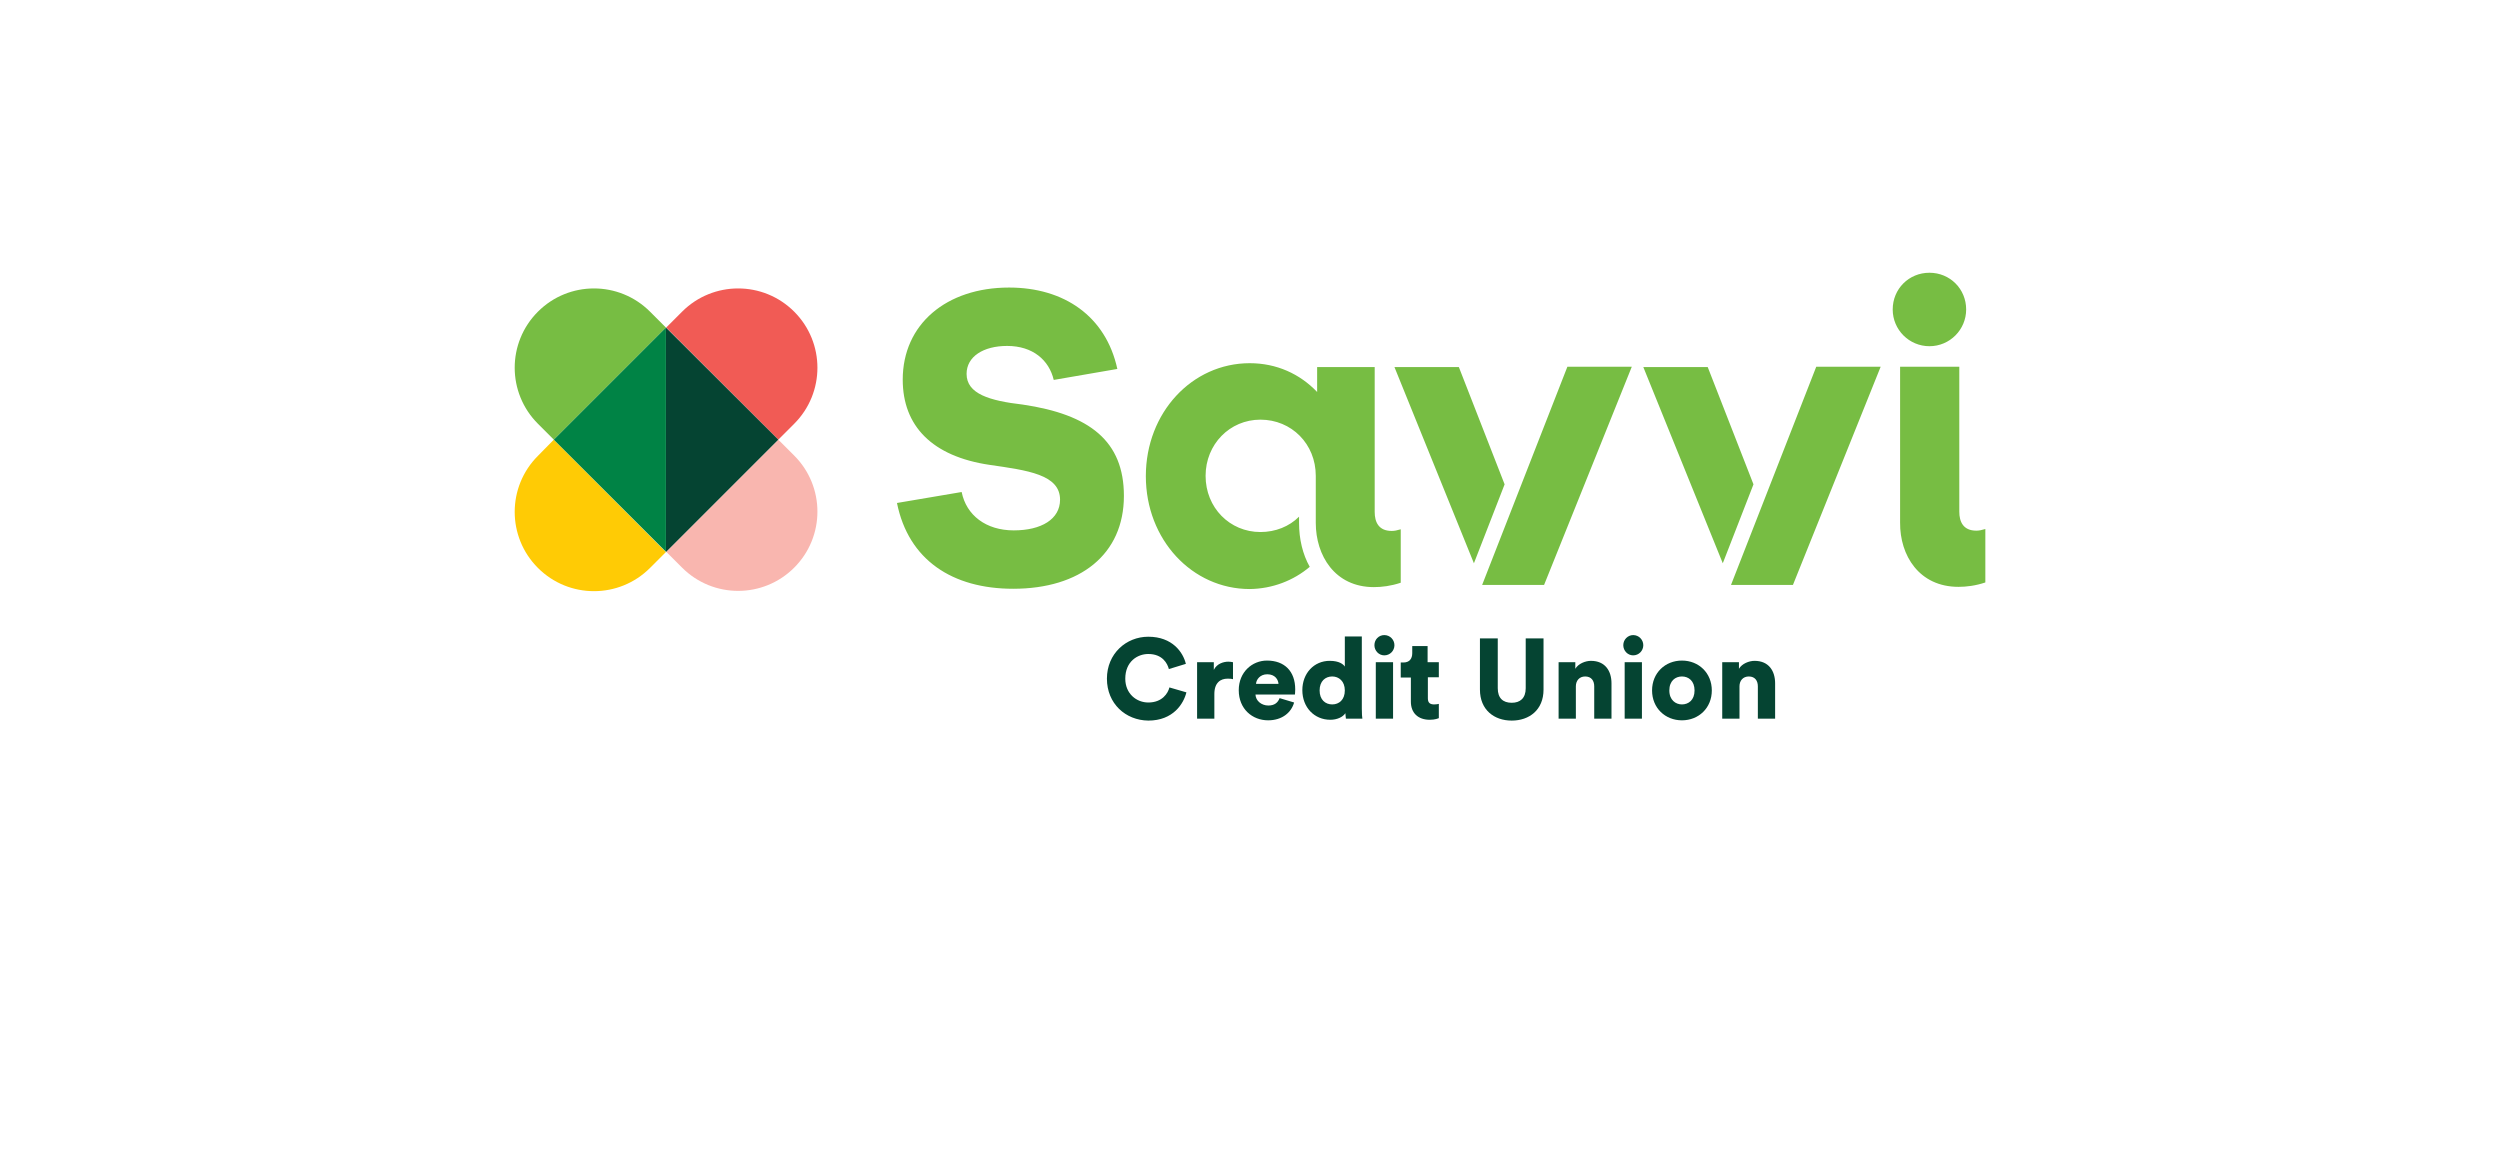 <?xml version="1.0" encoding="utf-8"?>
<!-- Generator: Adobe Illustrator 16.0.0, SVG Export Plug-In . SVG Version: 6.00 Build 0)  -->
<!DOCTYPE svg PUBLIC "-//W3C//DTD SVG 1.1//EN" "http://www.w3.org/Graphics/SVG/1.1/DTD/svg11.dtd">
<svg version="1.1" id="Layer_1" xmlns="http://www.w3.org/2000/svg" xmlns:xlink="http://www.w3.org/1999/xlink" x="0px" y="0px"
	 width="1190.549px" height="552px" viewBox="0 476.39 1190.549 552" enable-background="new 0 476.39 1190.549 552"
	 xml:space="preserve">
<g>
	<g>
		<path fill="#054432" d="M527.138,799.58c0-11.877,9.137-19.968,19.709-19.968c11.483,0,16.575,7.441,17.881,12.922l-8.093,2.48
			c-0.653-2.611-3.001-7.179-9.788-7.179c-5.223,0-10.965,3.654-10.965,11.746c0,7.182,5.352,11.357,10.965,11.357
			c6.655,0,9.396-4.438,10.049-7.181l8.094,2.351c-1.307,5.352-6.264,13.442-18.143,13.442
			C536.014,819.422,527.138,811.462,527.138,799.58z"/>
		<path fill="#054432" d="M587.178,799.844c-0.913-0.263-1.827-0.263-2.611-0.263c-3.263,0-6.265,1.829-6.265,7.312v11.747h-8.225
			v-26.89h7.962v3.656c1.437-3.002,4.698-3.916,6.917-3.916c0.785,0,1.566,0.13,2.22,0.26L587.178,799.844L587.178,799.844z"/>
		<path fill="#054432" d="M616.283,810.937c-1.306,4.697-5.613,8.484-12.399,8.484c-7.44,0-13.966-5.354-13.966-14.358
			c0-8.613,6.396-14.097,13.443-14.097c8.354,0,13.445,5.091,13.445,13.706c0,1.174-0.132,2.349-0.132,2.478h-18.793
			c0.126,3.002,2.87,5.224,6.133,5.224c3,0,4.568-1.437,5.353-3.524L616.283,810.937z M608.845,802.062
			c-0.13-1.958-1.567-4.568-5.354-4.568c-3.394,0-5.221,2.479-5.352,4.568H608.845z"/>
		<path fill="#054432" d="M648.523,813.808c0,2.479,0.132,4.176,0.262,4.828h-7.829c0-0.391-0.263-1.566-0.263-2.611
			c-1.174,1.829-3.915,3.134-7.18,3.134c-7.568,0-13.314-5.875-13.314-14.098c0-7.962,5.483-13.966,13.055-13.966
			c4.566,0,6.525,1.697,7.179,2.74v-14.354h8.092L648.523,813.808L648.523,813.808z M634.428,811.85
			c3.263,0,6.003-2.219,6.003-6.655c0-4.438-2.871-6.657-6.003-6.657c-3.266,0-6.003,2.221-6.003,6.657
			C628.422,809.633,631.162,811.85,634.428,811.85z"/>
		<path fill="#054432" d="M659.228,778.829c2.74,0,4.829,2.217,4.829,4.828s-2.089,4.829-4.829,4.829
			c-2.613,0-4.702-2.22-4.702-4.829C654.525,780.918,656.615,778.829,659.228,778.829z M655.181,818.637V791.75h8.223v26.889
			L655.181,818.637L655.181,818.637z"/>
		<path fill="#054432" d="M679.979,791.75h5.222v7.178h-5.222v10.051c0,2.22,1.174,2.872,3.002,2.872c0.913,0,1.697-0.13,2.22-0.261
			v6.786c-0.394,0.131-1.696,0.784-4.309,0.784c-5.611,0-9.007-3.265-9.007-8.615V799.06h-4.828v-7.179h1.305
			c2.87,0,4.177-1.827,4.177-4.439v-3.393h7.312v7.698h0.129V791.75z"/>
		<path fill="#054432" d="M704.777,804.802v-24.407h8.486v23.753c0,4.7,2.479,6.918,6.656,6.918c4.045,0,6.654-2.218,6.654-6.918
			v-23.753h8.485v24.407c0,9.658-6.785,14.749-15.14,14.749C711.564,819.551,704.777,814.461,704.777,804.802z"/>
		<path fill="#054432" d="M750.461,818.637h-8.224V791.75h7.96v3.134c1.438-2.48,4.832-3.786,7.44-3.786
			c6.786,0,9.789,4.83,9.789,10.705v16.836h-8.224v-15.402c0-2.609-1.304-4.698-4.307-4.698c-2.741,0-4.438,1.958-4.438,4.698
			L750.461,818.637L750.461,818.637z"/>
		<path fill="#054432" d="M777.74,778.829c2.741,0,4.83,2.217,4.83,4.828s-2.089,4.829-4.83,4.829c-2.609,0-4.698-2.22-4.698-4.829
			C773.041,780.918,775.26,778.829,777.74,778.829z M773.696,818.637V791.75h8.223v26.889L773.696,818.637L773.696,818.637z"/>
		<path fill="#054432" d="M815.2,805.196c0,8.354-6.265,14.227-14.228,14.227c-7.961,0-14.225-5.874-14.225-14.227
			c0-8.354,6.264-14.228,14.225-14.228C808.937,790.969,815.2,796.842,815.2,805.196z M806.979,805.196
			c0-4.569-2.87-6.657-6.005-6.657c-3.131,0-6.004,2.088-6.004,6.657c0,4.568,3.004,6.655,6.004,6.655
			C804.107,811.85,806.979,809.763,806.979,805.196z"/>
		<path fill="#054432" d="M828.382,818.637h-8.222V791.75h7.961v3.134c1.438-2.48,4.829-3.786,7.438-3.786
			c6.788,0,9.789,4.83,9.789,10.705v16.836h-8.224v-15.402c0-2.609-1.306-4.698-4.308-4.698c-2.739,0-4.438,1.958-4.438,4.698
			L828.382,818.637L828.382,818.637z"/>
	</g>
	<path fill="#F15B55" d="M378.212,678.194c14.75-14.749,14.75-38.632,0-53.381c-14.748-14.75-38.635-14.75-53.385,0l-7.568,7.569
		l53.382,53.385L378.212,678.194z"/>
	<path fill="#F9B6AF" d="M370.641,685.767l-53.382,53.383l7.569,7.569c14.749,14.749,38.636,14.749,53.384,0
		c14.75-14.75,14.75-38.636,0-53.382L370.641,685.767z"/>
	<polygon fill="#054432" points="317.128,632.382 317.128,739.28 370.641,685.767 	"/>
	<path fill="#FFCB05" d="M256.174,693.469c-14.75,14.748-14.75,38.634,0,53.381c14.748,14.751,38.635,14.751,53.383,0l7.568-7.57
		l-53.383-53.515L256.174,693.469z"/>
	<path fill="#77BD43" d="M256.174,624.813c-14.75,14.749-14.75,38.634,0,53.381l7.57,7.572l53.383-53.385l-7.569-7.569
		C294.808,610.063,270.923,610.063,256.174,624.813z"/>
	<path fill="#008345" d="M317.128,632.382V739.15l-53.384-53.383L317.128,632.382z"/>
	<g>
		<path fill="#77BD43" d="M532.099,652.092c-5.483-25.191-25.452-38.768-51.558-38.768c-29.89,0-50.643,17.492-50.643,43.857
			c0,22.057,13.965,36.545,41.378,40.591c18.01,2.61,33.544,4.567,33.544,16.578c0,9.266-8.875,14.617-22.058,14.617
			c-13.186,0-22.582-7.179-24.798-18.272l-30.805,5.221c5.482,27.149,26.365,40.854,55.342,40.854
			c31.848,0,52.729-16.317,52.729-44.248c0-26.104-16.315-38.766-48.163-43.465c-15.792-1.827-26.758-5.091-26.758-14.62
			c0-8.222,7.961-13.312,19.316-13.312c12.269,0,19.97,6.788,22.188,16.185L532.099,652.092z M623.724,746.328
			c-3.394-6.003-5.09-13.312-5.09-20.884v-3c-4.7,4.697-11.227,7.311-18.402,7.311c-14.619,0-26.106-11.618-26.106-26.759
			c0-15.01,11.485-26.756,26.106-26.756c14.877,0,26.365,11.615,26.365,26.756v22.45c0,15.4,9.006,30.541,27.668,30.541
			c3.786,0,8.093-0.521,12.792-2.086v-25.454c-1.698,0.523-3.002,0.786-4.309,0.786c-6.267,0-8.093-4.309-8.093-9.008v-69.046
			h-27.412v11.878c-8.221-8.614-19.313-13.707-32.107-13.707c-27.408,0-49.466,23.495-49.466,53.777
			c0,30.279,22.06,53.774,49.466,53.774C605.974,756.771,616.022,752.855,623.724,746.328 M735.32,754.945l41.768-103.896h-30.673
			l-40.592,103.896H735.32L735.32,754.945z M932.671,755.858c3.784,0,8.093-0.524,12.79-2.09v-25.45
			c-1.697,0.522-3.002,0.783-4.309,0.783c-6.264,0-8.093-4.31-8.093-9.006v-69.045h-28.193v74.267
			C904.739,740.846,913.873,755.858,932.671,755.858 M716.527,707.044l-21.798-55.865h-30.671l37.852,93.455L716.527,707.044z
			 M853.834,754.945l41.769-103.896H864.93l-40.591,103.896H853.834L853.834,754.945z M835.039,707.044l-21.798-55.865h-30.67
			l37.851,93.455L835.039,707.044z M918.834,641.26c9.789,0,17.489-7.963,17.489-17.491c0-9.789-7.7-17.491-17.489-17.491
			c-9.788,0-17.489,7.7-17.489,17.491C901.345,633.427,909.177,641.26,918.834,641.26"/>
	</g>
</g>
</svg>
